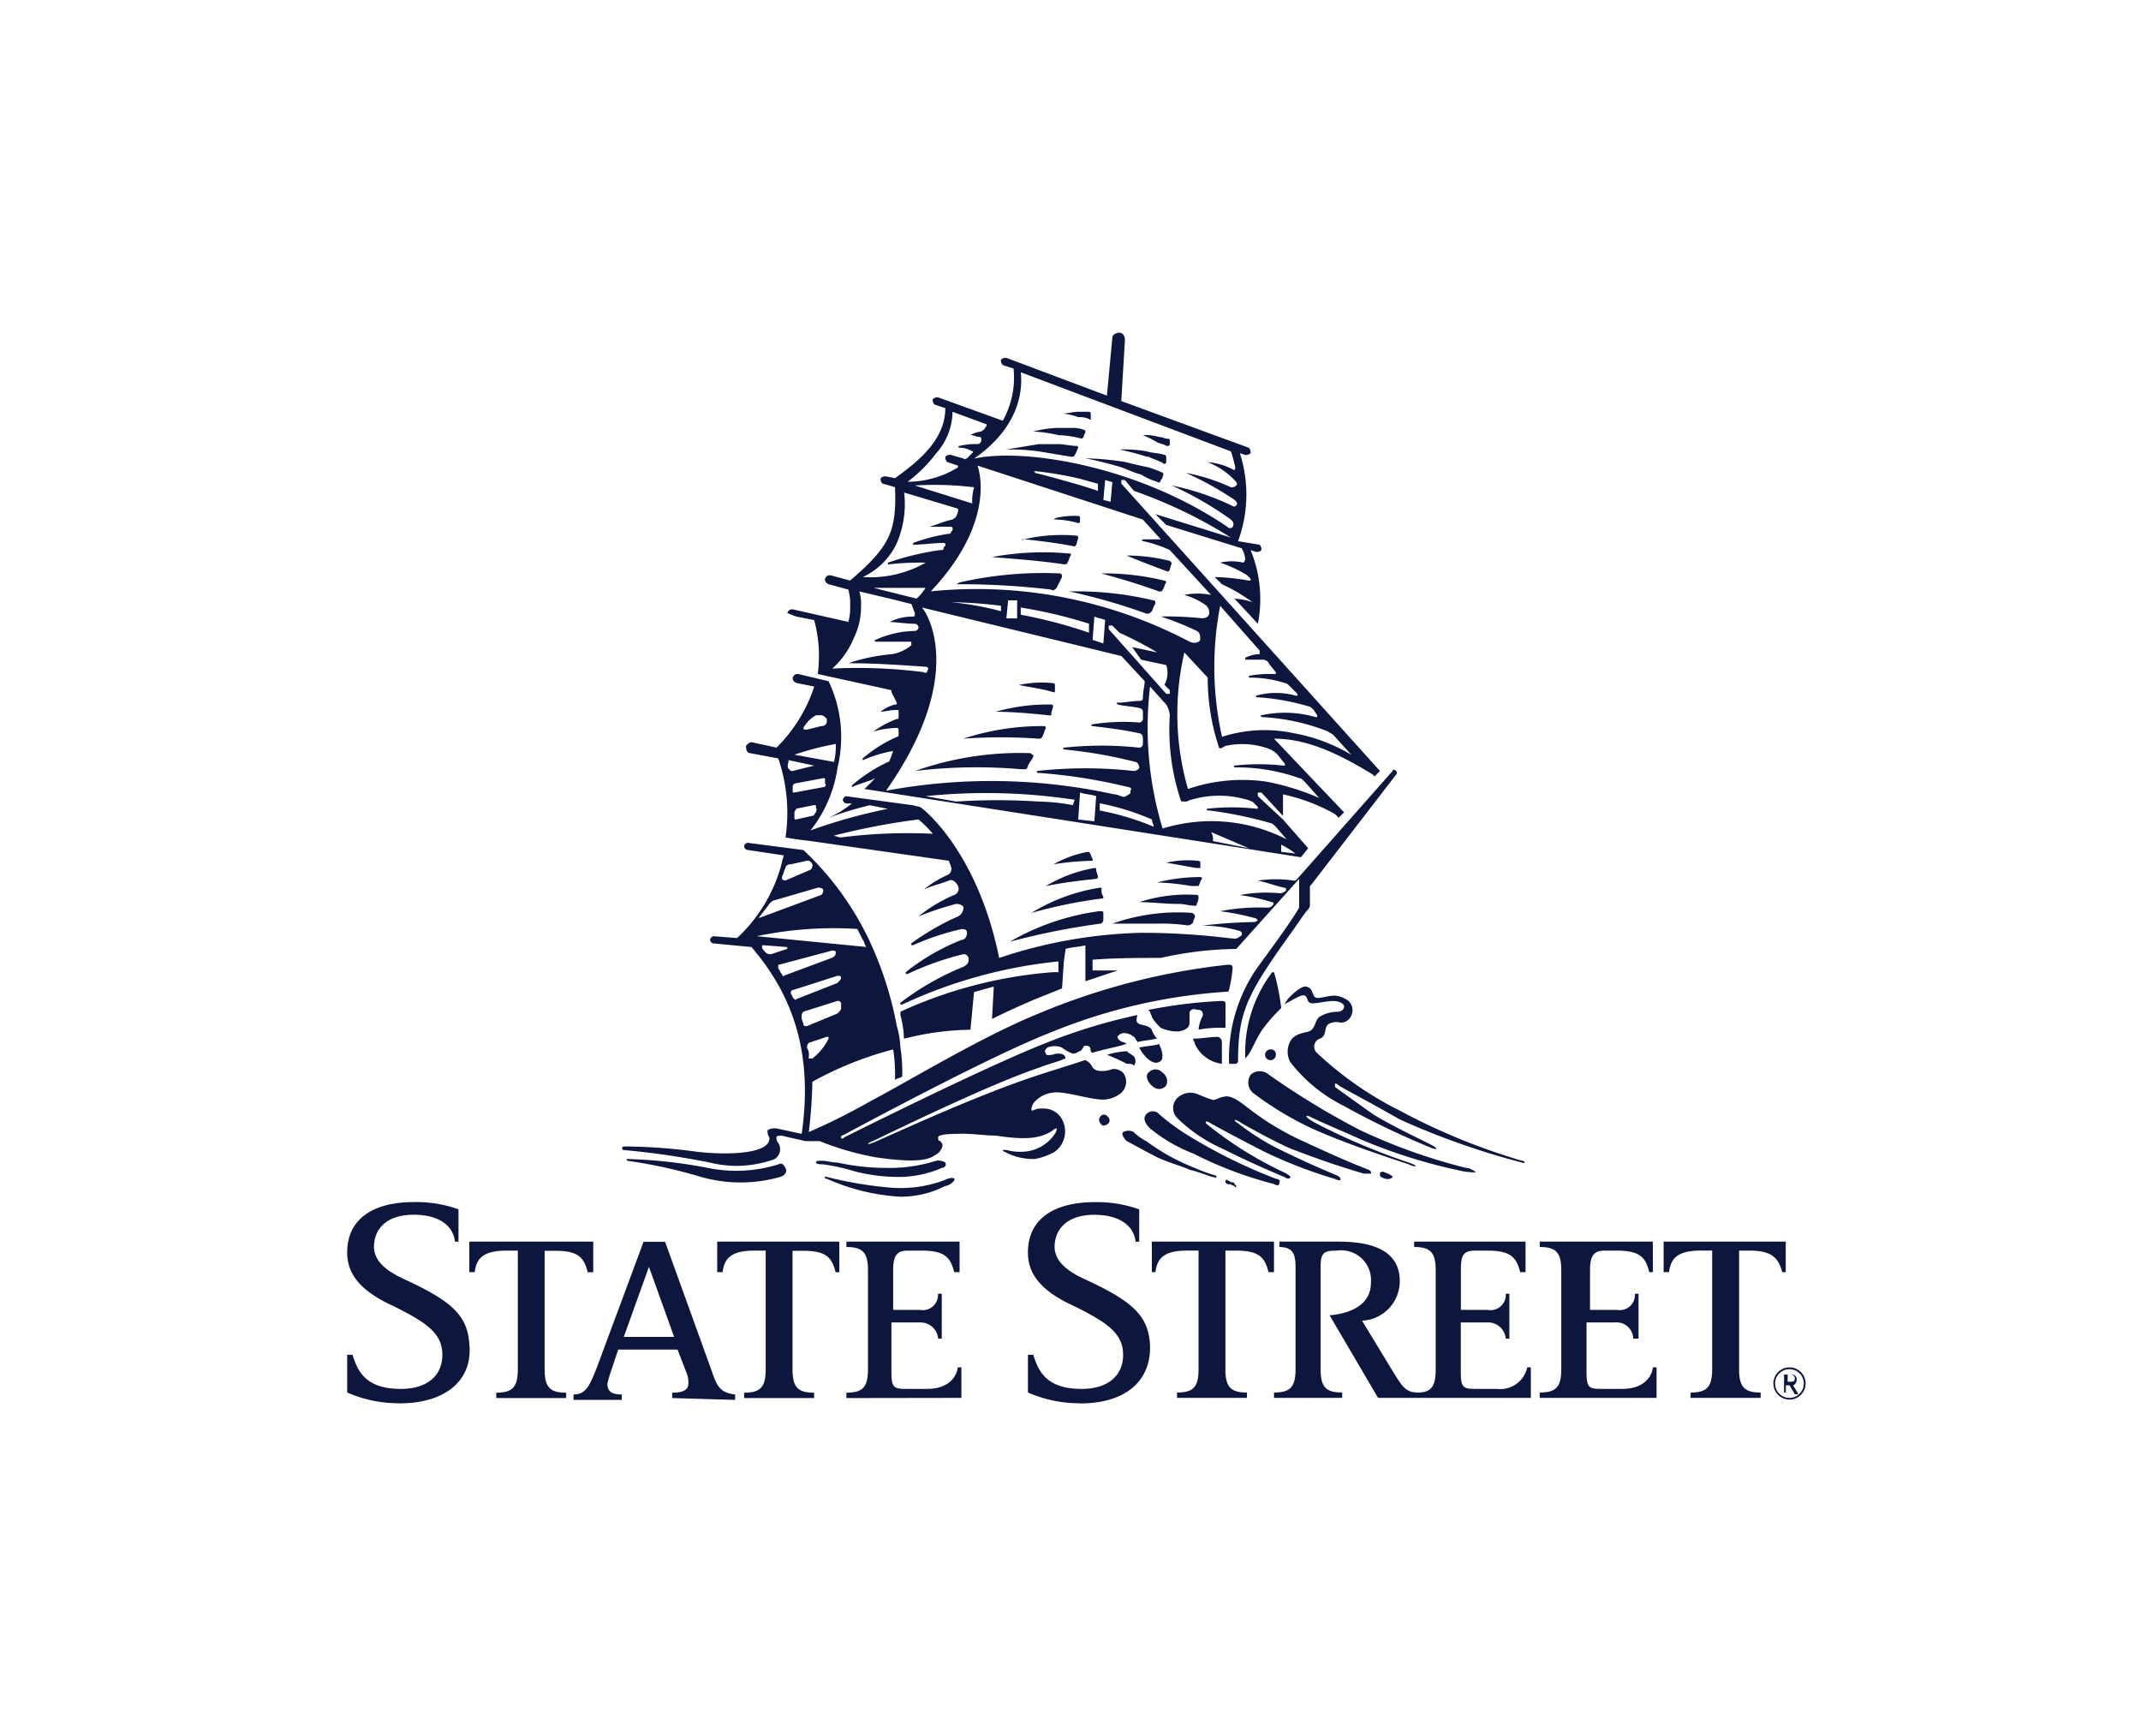 <svg xmlns="http://www.w3.org/2000/svg" width="148" height="120" viewBox="0 0 148 120">
  <g id="Group_48487" data-name="Group 48487" transform="translate(6693 -1636)">
    <rect id="Rectangle_547943" data-name="Rectangle 547943" width="148" height="120" transform="translate(-6693 1636)" fill="none"/>
    <path id="path928" d="M61.212,36.254l1.987.372a11.6,11.6,0,0,1,.5,5.463l.745.124.993.124L75,43.7c0,.124.124.248.124.372a.454.454,0,0,1-.248.621,7.04,7.04,0,0,0-1.614.993h0c.5-.248,1.117-.372,1.738-.621.248-.124.5.124.621.372h0a.454.454,0,0,1-.248.621,10.15,10.15,0,0,0-2.483,1.49h0a21.4,21.4,0,0,1,2.607-.869c.248,0,.5.124.5.248h0a.683.683,0,0,1-.372.621,16.757,16.757,0,0,0-3.228,1.862v.124h.124A17.708,17.708,0,0,1,75.87,48.42c.124,0,.372,0,.372.248h0c0,.248-.124.5-.372.5A14.862,14.862,0,0,0,72.014,51.4v.124h.124a20.229,20.229,0,0,1,3.849-1.366c.124,0,.248,0,.372.248v.124c0,.248-.124.372-.372.5a18.78,18.78,0,0,0-4.346,2.483v.124h.124a33.376,33.376,0,0,1,10.8-2.98V51.4H82.2a30.824,30.824,0,0,0-10.554,2.732v.248A7.267,7.267,0,0,1,71.89,56a19.474,19.474,0,0,1,4.594-.621h0l.248-2.607c.5-.124.869-.248,1.366-.372l-.124,2.235c.993-.5,2.111-.993,2.98-1.366l1.862-.745.124-1.862.124-.869h0c.372-.124.869-.124,1.366-.248v2.483l2.235-.745H84.927v-.745c1.614-.124,3.228-.124,4.718-.124a24.924,24.924,0,0,1,5.215-.621l4.346-4.842h0v1.987c-.5.869-1.49,2.235-2.856,4.1a10.91,10.91,0,0,0-1.987,6.7h.372c.124,0,.124,0,.248-.124,0-3.228.5-4.47,3.228-8.319.993-1.366,1.366-1.987,1.614-2.235a.456.456,0,0,0,.124-.372V45.566c0-.124,0-.124.124-.248l5.836-7.574a.172.172,0,0,0,0-.248h0c-.124-.124-.248-.124-.248,0h0l-6.581,7.45h0c-.124.124-.124.124-.248.124a8.324,8.324,0,0,0-2.483,0h0c.621.124,1.242.372,1.862.5.124,0,.124.248,0,.248a.456.456,0,0,1-.372.124,10.093,10.093,0,0,0-2.732.124h0a14.436,14.436,0,0,1,2.235.5c.124,0,.124.124,0,.248a.456.456,0,0,1-.372.124,14.159,14.159,0,0,0-3.228.248h0a17.578,17.578,0,0,1,2.483.5l.124.124h0a.433.433,0,0,1-.248.124,35.078,35.078,0,0,0-3.6.248h0a9.452,9.452,0,0,1,2.607.372c.248.124.124.372,0,.372-.248.248-.5.124-.745.124a50.011,50.011,0,0,0-6.084-.372,33.274,33.274,0,0,0-9.809,1.738c-1.49-7.326-5.215-10.305-5.463-10.43h0l-.5-.124-4.594-.621a.267.267,0,0,0-.248.248h0a.267.267,0,0,0,.248.248h.372a7.04,7.04,0,0,1-1.614.993h0a25.025,25.025,0,0,1,2.856-.869l1.242.248A37.626,37.626,0,0,0,65.43,41.6a9.117,9.117,0,0,0,1.87-4.352,8.985,8.985,0,0,0-.621-5.96l-2.111-.5c-.124,0-.248,0-.372.248h0c0,.124,0,.248.248.372h0l1.242.248a10.545,10.545,0,0,1-2.607,4.221L61.341,35.5c-.124,0-.248.124-.372.248h0c0,.372.124.5.248.5m5.836,5.711a48.291,48.291,0,0,1,5.836-1.117,7.492,7.492,0,0,1,.993.993,36.036,36.036,0,0,0-6.332.248h-.13l-.372-.124h0m-1.242-1.614h0c-.124.124-.124.248-.248.248l-1.117.248c-.124,0-.124,0-.124-.124h0v-.372c0-.124.124-.124.124-.248l1.242-.248c.124,0,.124,0,.124.124h0V40.1c.124,0,0,.124,0,.248m.5-1.738-1.987.372c-.124,0-.124,0-.124-.124h0V38.61c0-.124,0-.124.124-.248l1.987-.372c.124,0,.124,0,.124.124h0v.248c.124.124,0,.248-.124.248m-1.366-4.1a2.2,2.2,0,0,1,.869-.869h.372c.124,0,.248.124.372.248h0v.124a.329.329,0,0,1-.372.372l-.993.248c-.248,0-.248,0-.248-.124h0m2.235,1.117a4.658,4.658,0,0,1-.124,1.242l-2.732-.5a19.184,19.184,0,0,1,2.856-.745M63.944,36.75l1.738.372h0l-1.49.372c-.124,0-.124,0-.248-.124s-.124-.248,0-.621c-.124.124-.124,0,0,0h0M52.769,64.438h0c-.124-.124,0-.124,0-.124a33.969,33.969,0,0,1,5.587.621,9.75,9.75,0,0,0,4.842-.248c.248-.124.372,0,.5.248s0,.5-.372.621a10.022,10.022,0,0,1-5.463,0,33.687,33.687,0,0,0-5.091-1.117M79.215,49.291a16.7,16.7,0,0,1,6.208-2.111c.124,0,.248,0,.248.124h0v.5a.267.267,0,0,1-.248.248,49.927,49.927,0,0,0-6.208,1.242h0m13.037-3.849h-.5a16.966,16.966,0,0,0-2.359-.248h0a12.245,12.245,0,0,1,2.98-.372.122.122,0,0,1,.124.124h0c-.124.124-.124.248-.248.5h0M80.705,47.3a12.734,12.734,0,0,1,4.718-1.738c.124,0,.124,0,.124.124a.747.747,0,0,0,.124.5c0,.124,0,.124-.124.124h0a33.525,33.525,0,0,0-4.842.993h0m11.671-3.1h-.248c-.745-.124-1.366-.248-2.111-.372h0a6.782,6.782,0,0,1,2.235-.124.122.122,0,0,1,.124.124q0,.186,0,.372M92,46.807c-.372,0-.745-.124-1.117-.124-.993,0-1.862-.124-2.732-.124h0a10.61,10.61,0,0,1,3.973-.5.122.122,0,0,1,.124.124h0a.939.939,0,0,1-.124.5c0,.124,0,.124-.124.124M81.7,45.442A9.858,9.858,0,0,1,85.051,44.2c.124,0,.124,0,.124.124s.124.372.124.5a.122.122,0,0,1-.124.124h0c-1.117.124-2.235.248-3.477.5h0m.5-1.49h0a7.686,7.686,0,0,1,2.359-.869h.124c.124.124.124.248.248.5V43.7h0a18.6,18.6,0,0,0-2.732.248m9.56,3.352a.267.267,0,0,1,.248.248h0c0,.124-.124.248-.124.372s-.248.248-.372.248a12.769,12.769,0,0,0-2.111-.124H86.3a13.565,13.565,0,0,1,5.463-.745m5.711,18.748a27.338,27.338,0,0,1-5.587-2.111A10.752,10.752,0,0,1,88.9,62.2c-.124-.124-.621-.621-.248-.993a.584.584,0,0,1,.869,0,14.645,14.645,0,0,0,2.235,1.614,36.225,36.225,0,0,0,5.836,2.856c.124,0,.372.124.248.248,0,.248-.124.248-.372.124M78.967,15.27,81.2,14.9h1.366c.372,0,.869.124,1.242.124a.122.122,0,0,1,.124.124h0c-.124.248-.124.372-.248.5,0,.124-.124.124-.248.124L81.2,15.4a13.5,13.5,0,0,0-2.235-.124h0M74.746,64.562c.124.248-.124.372-.248.372a7.5,7.5,0,0,1-2.98.621,12.245,12.245,0,0,1-2.98-.372,14.438,14.438,0,0,0-2.235-.5c-.124,0-.5,0-.5-.124s.248-.124.372-.124c.372,0,.745.124,1.117.124a15.707,15.707,0,0,0,3.477.372,10.458,10.458,0,0,0,3.352-.5.93.93,0,0,1,.621.124m7.574-.745a1.741,1.741,0,0,0,.5-2.235,1.426,1.426,0,0,0-1.366-.745,1.119,1.119,0,0,0-.621.124H80.7V60.83a.941.941,0,0,1,.248-.5,2.056,2.056,0,0,1,1.49-.621c.869,0,2.359.5,3.228.5a2,2,0,0,0,1.117-.372,1.031,1.031,0,0,0,.248-1.49h0a.912.912,0,0,0-.745-.248,1.841,1.841,0,0,1-.869.124.645.645,0,0,1-.5-.248.969.969,0,0,0-.5-.5c-1.117.372-2.359.745-3.477,1.117-4.1,1.366-9.188,3.725-11.174,4.594l-.372.124s0-.124.372-.248c3.352-1.614,8.567-4.1,11.547-5.091.621-.248,1.242-.372,1.738-.621,0-.372-.621-.372-.869-.248-.124,0-.5.124-.5-.124-.124-.124,0-.248.124-.372a1.371,1.371,0,0,1,.993,0,2.715,2.715,0,0,0,.621.372c.248.124.372,0,.621-.124.124,0,.124-.124.248-.248,0-.124.124-.124.248-.124a.267.267,0,0,1,.248.248c0,.124,0,.124.124.248.745-.248,1.614-.372,2.359-.621a.433.433,0,0,0-.248-.124c-.372-.124-.372-.372-.372-.372a.538.538,0,0,1,.5-.248,1.073,1.073,0,0,1,.745.372c0,.124.124.124.124.248h0c.5-.124.869-.124,1.366-.248a1.654,1.654,0,0,1-.372-.621c-.248-.372-.869-.248-.993-.5-.124-.124,0-.372,0-.5a38.824,38.824,0,0,0-6.456,1.987c-4.1,1.614-13.534,6.332-13.782,6.456-.124.124-.248.124-.248,0a.122.122,0,0,1,.124-.124c1.862-.993,10.181-5.463,14.279-7.077A38.543,38.543,0,0,1,94.232,52.75a.122.122,0,0,0,.124-.124h0a9.167,9.167,0,0,0,.248-1.49c0-.124,0-.248-.248-.248h-.124A46.874,46.874,0,0,0,81.2,54.257c-3.973,1.614-9.064,4.718-11.671,6.084a43.355,43.355,0,0,1-4.221,2.111,32.719,32.719,0,0,0,.248-3.477,23.891,23.891,0,0,1,5.587-2.235,11.361,11.361,0,0,1,.124,2.111c.124-.124.372-.124.5-.248a10.681,10.681,0,0,0-.124-1.987h0a6.232,6.232,0,0,0-.248-1.49h0a24.577,24.577,0,0,0-1.862-5.836,20.685,20.685,0,0,0-4.594-6.332l-3.849-.5a.267.267,0,0,0-.248.248h0a.267.267,0,0,0,.248.248l2.483.372c0,.124-.124.372-.124.5a10.7,10.7,0,0,1-3.1,5.215l-1.614-.124a.267.267,0,0,0-.248.248h0a.267.267,0,0,0,.248.248h0l2.607.248c3.1,3.6,4.221,7.7,3.477,12.913-.621-.124-1.117-.248-1.738-.372a.93.93,0,0,0-.621.124.747.747,0,0,0,.124.5c.124,1.117-2.732,1.242-4.966.993a38.283,38.283,0,0,0-5.091-.372.124.124,0,0,0,0,.248,55.29,55.29,0,0,1,5.96.869,7.64,7.64,0,0,0,4.47-.248A.809.809,0,0,0,63.2,63.2a.456.456,0,0,1-.124-.372c0-.124.124-.124.372-.124.5.124,1.117.248,1.614.372h.993A19.657,19.657,0,0,0,69.9,64.19c2.483.372,3.6.248,4.1-.124a.969.969,0,0,0,.5-.5c.124-.248,0-.372-.124-.5-.124,0-.124-.124-.124-.248,0-.248,1.117-.248,1.738-.248.745,0,1.49.124,2.235.124,2.359.372,3.228.124,3.973-.372a.385.385,0,0,1,.248-.124.613.613,0,0,1-.124.372,2.774,2.774,0,0,1-2.235,1.242,3.437,3.437,0,0,1-1.117-.124h-.248a.122.122,0,0,0,.124.124,4.081,4.081,0,0,0,2.111.5,4.642,4.642,0,0,0,1.366-.5m-18.872-19c.124-.248.124-.372.248-.621,0-.124.124-.248.372-.248l1.117-.248c.124,0,.248,0,.372.248h0a.456.456,0,0,1-.124.372L63.7,45.06c-.248,0-.248-.124-.248-.248h0m-1.614,2.856c.248-.372.5-.621.745-.993.124-.124.248-.248.372-.248l2.98-.869a.456.456,0,0,1,.372.124h0a.456.456,0,0,1-.124.372l-4.346,1.614h0m6.829.745.372.745c.124.124.124.372.248.5l-7.574-.745a25.9,25.9,0,0,1,6.953-.5M62.33,50.036c-.124-.124-.248-.248-.248-.372V49.54h.124l1.614.124v.124h0l-1.12.372a.456.456,0,0,1-.372-.124m1.117,1.49c-.124-.124-.124-.248-.248-.372V50.9h0l3.725-.993c.124,0,.248,0,.248.124h0c0,.124,0,.248-.248.372L63.571,51.65c.124.124-.124,0-.124-.124m.745,1.614a.434.434,0,0,0-.124-.248c0-.124,0-.248.124-.248h0l3.1-.993c.124,0,.248,0,.248.124h0c0,.124-.124.248-.248.372L64.44,53.264c0,.124-.124,0-.248-.124m.993,1.987c-.124,0-.248,0-.248-.124h0c0-.124-.124-.248-.124-.5a.456.456,0,0,1,.124-.372l2.359-.745c.124,0,.124,0,.248.124v.372c0,.124-.124.248-.248.372Zm.248,1.117,1.117-.372h.124V56a3.881,3.881,0,0,1-1.117,1.366h-.248v-.124a.93.93,0,0,0-.124-.621c0-.248.124-.372.248-.372m28.93,9.809c-.124,0-.124,0-.248-.124V65.8s.124-.124.124,0a.385.385,0,0,1,.248.124c.124,0,.248,0,.248.124l.124.124c0,.124-.124.124-.124,0-.124,0-.248-.124-.372-.124M74.621,65.8c.248-.124.621-.248.745-.124s-.372.5-.621.5a6.731,6.731,0,0,1-3.1.745,14.429,14.429,0,0,1-5.091-1.242c-.124,0-.124,0-.124-.124s0,0,.124,0a27.987,27.987,0,0,0,4.47.745,8.747,8.747,0,0,0,3.6-.5m11.3-4.47c.124.124.248.248.124.5h0c-.124.124-.372.248-.5.124h0c-.124-.124-.248-.372-.124-.5a.307.307,0,0,1,.5-.124M64.44,26.817l1.242.248a9.467,9.467,0,0,1,.248,3.725l5.091,1.117v.124l.372.745c0,.124,0,.124-.124.124a2.5,2.5,0,0,0-.993.5h0c.248,0,.621-.124,1.117-.124.124,0,.124,0,.124.124v.372c0,.124,0,.124-.124.124a6.689,6.689,0,0,0-1.614.869h0a6.29,6.29,0,0,1,1.614-.248.122.122,0,0,1,.124.124h0v.372a.122.122,0,0,1-.124.124,9.445,9.445,0,0,0-2.359,1.49v.124a9.3,9.3,0,0,1,1.987-.621h.124c-.124.248-.124.372-.248.621a.122.122,0,0,1-.124.124,10.65,10.65,0,0,0-2.483,1.614v.124c.5-.248,1.117-.372,1.614-.621h0l-.745.745L99.33,43.455l.5-.621-1.738-1.987h0L96.35,39.234v-.248h.25L98.09,40.6V39.11a12.674,12.674,0,0,1,3.6,1.366l.248.248.372-.372L97.467,35.26c2.111,0,4.221.869,6.829,2.483l.124.124.372-.372L86.913,17.63v-.248h.248l.621.745a33.35,33.35,0,0,1,6.7,3.228l-5.21-1.615.745.745L95.232,22.1a1.765,1.765,0,0,1,.248.745.433.433,0,0,1-.124.248,3.544,3.544,0,0,0-1.614,0h0a8.559,8.559,0,0,1,1.862.869l.248.248h0c0,.124,0,.124-.124.124h0a15.211,15.211,0,0,0-2.359-.248l.5.5a11.789,11.789,0,0,1,2.111,1.242h0a4.411,4.411,0,0,0-1.242-.248l1.614,1.738a8.9,8.9,0,0,0-.5-5.091l.372.124a.456.456,0,0,0,.372-.124h0a.456.456,0,0,0-.124-.372l-1.49-.248a9.3,9.3,0,0,0,.124-6.084l.372.124a.456.456,0,0,0,.372-.124h0a.456.456,0,0,0-.124-.372h0l-8.815-3.228L87.162,7.7c0-.248-.124-.5-.372-.5h0c-.248,0-.5.124-.5.372l-.372,3.973L78.967,8.938a.456.456,0,0,0-.372.124h0a.456.456,0,0,0,.124.372l.745.248a6.113,6.113,0,0,1-.745,3.6l-4.47-1.614a.456.456,0,0,0-.372.124h0a.456.456,0,0,0,.124.372h0l.745.248c0,2.111-1.738,3.6-3.477,4.842l-.621-.124a.456.456,0,0,0-.372.124h0a.456.456,0,0,0,.124.372h0l.869.248c.124,3.1-.372,4.1-3.1,6.456L66.8,23.962c-.124,0-.248,0-.372.248,0,.124,0,.248.248.372l1.366.372a3.437,3.437,0,0,1,.124,1.117,3.437,3.437,0,0,1-.124,1.117l-3.849-.869c-.124,0-.248,0-.372.248a6.1,6.1,0,0,0,.621.248m8.691-.621h0l13.782,3.352,1.614,1.738c0,.248-.124.745-.124,1.117,0,.124,0,.248-.248.248-.5,0-.993.124-1.49.124-.124,0-.124,0,0,.124.5.124.993.124,1.49.248a.267.267,0,0,1,.248.248v.5a.267.267,0,0,1-.248.248h0a13.793,13.793,0,0,0-3.228.124c-.124,0-.124.124,0,.124.993.124,2.111.248,3.228.5.124,0,.248.124.248.372v.372a.267.267,0,0,1-.248.248h0a24.4,24.4,0,0,0-5.215,0c-.124,0,0,.124,0,.124a31.9,31.9,0,0,1,4.966.869c.124,0,.248.248.248.372s-.248.248-.372.248a30.264,30.264,0,0,0-6.7,0v.124a37.283,37.283,0,0,1,6.332.993c.124,0,.248.124.124.248v.124a.122.122,0,0,1-.124.124c-.124.124-.372.248-.5.124-.124,0-.248-.124-.5-.124a39.677,39.677,0,0,0-15.768-.248c5.588-7.944,2.852-12.29,2.484-12.659m-.372-.621-2.98-.745h3.6a3.292,3.292,0,0,1-.621.745m2.359.248a30.522,30.522,0,0,1,3.477.248v.372a20.663,20.663,0,0,0-3.477-.621m3.849,1.117.124-1.242h.621v.745h0v.5Zm.993-.248v-.5a32.475,32.475,0,0,1,4.718,1.117v.621a33.081,33.081,0,0,0-4.718-1.242m4.966,1.738.124-1.614c.248.124.5.124.745.248l-.124,1.614ZM88.279,29.8l1.738.372h0a1.708,1.708,0,0,1-.124,1.366l.372.372v.248h-.248l-3.973-4.47V27.44h.248l.5.5A26.272,26.272,0,0,1,89.4,29.3l-1.738-.372ZM83.561,39.854a13.752,13.752,0,0,0-2.359-.248,43.834,43.834,0,0,0-5.711,0l-2.111-.372a40.787,40.787,0,0,1,10.305.248Zm1.49,1.117-1.117-.124.124-1.862c.372.124.745.124,1.117.248Zm.372-.745v-.5a17.344,17.344,0,0,1,3.6,1.117c0,.124.124.372.124.5a18.48,18.48,0,0,0-3.725-1.117m7.822,2.111a.93.93,0,0,0-.124-.621l2.607,1.117Zm4.718.745v-.5a6.932,6.932,0,0,1,.993.621ZM97.219,41.1c.124,0,.248.124.372.248l.745.869a11.387,11.387,0,0,0-8.567-.745A24.012,24.012,0,0,1,88.9,31.66l1.117,1.24a1.765,1.765,0,0,1,.248.745,15.427,15.427,0,0,0,.745,5.836.122.122,0,0,0,.124.124h.248c.124,0,.248-.124.372-.124a6.768,6.768,0,0,1,3.849,0c.124,0,.248.124.372.124l.372.372V40.1h-.124a15.133,15.133,0,0,0-3.352,0s-.124,0,0,.124H93a28.4,28.4,0,0,1,4.221.869m.5-4.718.5.621v.124H98.1a15.132,15.132,0,0,0-3.352,0s-.124,0,0,.124h.124a12.789,12.789,0,0,1,4.346.745c.124,0,.248.124.372.248l.993,1.117a17.342,17.342,0,0,0-3.6-1.117,11.6,11.6,0,0,0-5.463.5,18.71,18.71,0,0,1-.248-9.436l1.614,1.738a15.009,15.009,0,0,0,.745,4.718c0,.124.124.248.248.124h0l.248-.124a5.338,5.338,0,0,1,3.1.248,1.714,1.714,0,0,1,.5.372M93.742,26.072l2.732,3.1v.248H96.35a2.3,2.3,0,0,0-.869.248V29.8h1.242c.124,0,.372.124.372.248l.5.621v.124h-.124a7.635,7.635,0,0,0-1.738.124v.124h.124a7.8,7.8,0,0,1,2.359.372c.124,0,.248.124.372.248l.5.5v.124h-.124a5.1,5.1,0,0,0-2.732,0V32.4h.124a15.658,15.658,0,0,1,3.477.621c.124,0,.248.124.372.248l.248.372v.124h-.124a7.578,7.578,0,0,0-3.725-.124c-.124,0,0,.124,0,.124a14.487,14.487,0,0,1,4.594.993c.124.124.248.124.372.248l1.242,1.366h0a11.9,11.9,0,0,0-3.973-1.49,9.658,9.658,0,0,0-4.966.248,22.226,22.226,0,0,1-.124-9.064M88.4,20.113l1.242,1.366H88.4s-.124.124,0,.124a8.2,8.2,0,0,1,1.862.621l2.856,3.1h0a4.7,4.7,0,0,0-1.862,0h0a4.59,4.59,0,0,1,1.366.621.683.683,0,0,1,.372.621c0,.248-.248.372-.5.372a22.95,22.95,0,0,0-2.856-.124h0a20.7,20.7,0,0,1,2.483.993c.248.124.248.372.248.621h0c-.124.248-.5.248-.745.124a31.61,31.61,0,0,0-17.879-3.477c3.973-4.221,3.6-7.574,3.228-8.691ZM76.608,19l-3.973-1.242a22.613,22.613,0,0,1,4.1.124A3.437,3.437,0,0,0,76.608,19m4.221-2.235h.124a24.862,24.862,0,0,1,2.98.5c.5.124.869.248,1.366.372h0v.5c-.993-.372-4.221-1.242-4.346-1.242a.122.122,0,0,0-.124-.124m4.842,1.987.124-1.366c.124,0,.372.124.5.124l-.124,1.366ZM79.96,9.932,94.487,15.4a7.912,7.912,0,0,1,.248.869c.124.372,0,.5-.124.372a4.6,4.6,0,0,0-1.738-.5h0a5.208,5.208,0,0,1,1.738,1.117c.248.248.372.372.248.5a.456.456,0,0,1-.372.124,12.955,12.955,0,0,0-3.1-.993h0a22.611,22.611,0,0,1,3.352,1.862c.124.124.248.248.124.372s-.124.124-.372,0a17.655,17.655,0,0,0-4.1-1.366h0a23.123,23.123,0,0,1,4.1,2.359c.124.124.248.248.124.5a.233.233,0,0,1-.372,0h0c-6.208-4.221-14.03-5.463-17.507-4.718,3.228-2.235,3.352-4.842,3.228-5.96M74.128,15.52a4.375,4.375,0,0,0,1.117-2.856l2.359.869h0c0,.124,0,.124-.124.248,0,.124-.124.124-.248.248a1.765,1.765,0,0,0-.745.248h0c.248,0,.372.124.621.124a.122.122,0,0,1,.124.124h0v.124a.267.267,0,0,1-.248.248,4.658,4.658,0,0,0-1.242.124c-.124,0-.124.124,0,.124a1.794,1.794,0,0,1,.869.248c.124,0,0,.124,0,.124l-.372.372c-.124,0-.124.124-.248,0l-.869-.248a.456.456,0,0,0-.372.124h0a.456.456,0,0,0,.124.372l.745.248v.124a6.675,6.675,0,0,1-3.477.993h0a9.99,9.99,0,0,0,1.987-1.987M71.4,21.723a6.8,6.8,0,0,0,.5-3.477l3.725,1.117a.747.747,0,0,1-.124.5c0,.124-.124.124-.248.248-.621.124-1.117.372-1.614.5h1.49a.122.122,0,0,1,.124.124h0c0,.124,0,.124-.124.248,0,.124-.124.124-.248.124a13.1,13.1,0,0,0-2.359.621v.124c.621,0,1.49-.124,2.111-.124a.122.122,0,0,1,.124.124h0c0,.124-.124.124-.124.248s-.124.124-.248.124a18.988,18.988,0,0,0-3.6.869v.124h0a18.336,18.336,0,0,1,2.607-.124h0a7.733,7.733,0,0,1-4.346.993A4.842,4.842,0,0,0,71.4,21.727m-2.98,6.581a4.87,4.87,0,0,0,.5-2.235,2.734,2.734,0,0,0-.124-.993l2.111.5h0l1.49.372c.124.248.124.372.248.621,0,.124,0,.248-.124.248h0a3.437,3.437,0,0,0-1.614.372h0c.372,0,1.117.124,1.738.124a.267.267,0,0,1,.248.248h0a.267.267,0,0,1-.248.248,6.766,6.766,0,0,0-2.732.621c-.124,0,0,.124,0,.124h2.359c.124,0,.124,0,.124.124V28.8a2.756,2.756,0,0,1-1.366.621,12.748,12.748,0,0,0-2.98.621h0c1.738,0,3.6.124,5.339.248.124,0,.248.124.124.248,0,.124-.124.248-.248.124h0a36.035,36.035,0,0,0-6.332-.248,5.757,5.757,0,0,0,1.49-2.111M93.866,56.244v1.49A2.387,2.387,0,0,1,92,56.368h0c0-.124-.124-.248-.124-.372.621,0,1.117-.124,1.738-.124.248.124.248.248.248.372M80.829,14.029a7.267,7.267,0,0,1,1.614-.248h.993a2.113,2.113,0,0,1,.869.124.122.122,0,0,1,.124.124h0c0,.124-.124.248-.124.372l-.124.124a7.267,7.267,0,0,0-1.614-.248h0a9.74,9.74,0,0,0-1.738-.248h0m7.326,42.587c.5-.124.993-.124,1.366-.248.248.5.372,1.117,0,1.242-.5.248-1.117-.5-1.366-.993m9.809-2.732a11.193,11.193,0,0,0-1.117,1.242c-.621.745-.869,1.738-1.366,2.235a9.223,9.223,0,0,1,1.862-5.96h.124a14.648,14.648,0,0,1,.5,2.483m-9.188,4.47a.646.646,0,0,1,.993,0,.712.712,0,0,1,.248.869h0a.613.613,0,0,1-.869.124h0c-.372-.248-.621-.745-.372-.993m8.815-1.242a.372.372,0,1,1-.372-.372.329.329,0,0,1,.372.372m-10.3.621a14.567,14.567,0,0,0-1.366-.621,5.28,5.28,0,0,1,1.366-.248c.124.124.372.248.5.372a.554.554,0,0,1,0,.621c-.124-.124-.248-.124-.5-.124m12.416,3.6c0,.124.124.248,1.366.869a46.017,46.017,0,0,0,5.711,2.359c.745.248.5.372,0,.124-2.235-.745-4.47-1.49-6.7-2.483a22.494,22.494,0,0,1-4.1-2.483.955.955,0,0,1-.124-1.242.944.944,0,0,1,1.242,0,53.709,53.709,0,0,0,6.332,3.849,39.649,39.649,0,0,0,7.326,2.607c.248,0,.372.124.621.248,0,0,.248.124-.745,0a37.174,37.174,0,0,1-7.2-2.235c-1.366-.621-2.607-1.117-3.6-1.614H99.7m6.208-.5a44.25,44.25,0,0,0,8.691,3.6c.248,0,.248.248,0,.124a52.525,52.525,0,0,1-8.443-2.98c-2.607-1.49-4.1-2.235-4.221-2.359a.385.385,0,0,0-.248-.124v.248L104.3,61.21c1.366.869,4.1,2.111,4.221,2.235.248.124.248.248-.124.124a56.991,56.991,0,0,1-6.208-2.98,10.577,10.577,0,0,1-3.6-2.98A1.506,1.506,0,0,1,98.709,56c.5-.5,1.117-.372,1.366-.621s.248-.621.5-.869a2.4,2.4,0,0,1,1.242-.372c.248,0,.5-.124.5-.372,0-.124-.248-.372-.745-.372-.621,0-1.366.248-1.614.124s-.124-.372-.372-.5-1.117.5-1.242.5l-.124.124a.385.385,0,0,1,.124-.248c0-.124.993-1.117,1.366-.993.5.124.372.621.621.745s.745-.124,1.366-.124a1.765,1.765,0,0,1,.745.248.853.853,0,0,1,.372,1.117.772.772,0,0,1-.745.5,1.09,1.09,0,0,0-.869.124c-.248.248-.124.621-.372.869-.124.124-.372.124-.5.372a.585.585,0,0,0,.124.745,24.055,24.055,0,0,0,5.463,3.849m-26.074-29.3a7.548,7.548,0,0,1,2.359-.124.122.122,0,0,1,.124.124v.5H82.2c-.745-.248-1.862-.372-2.359-.5h0m25.7,33.9a.122.122,0,0,1,.124.124.433.433,0,0,1-.248.124.746.746,0,0,1-.5-.124c-.124,0-.124-.124-.124-.248h0c0-.124.124-.124.248-.124.248.124.372.124.5.248M94.741,61.6s0,.124.248.248a17.053,17.053,0,0,0,2.483,1.614c1.49.745,2.856,1.366,4.346,1.987.248.124.248.248.248.248q0,.186-.372,0a32.52,32.52,0,0,1-4.842-1.862c-.993-.5-3.352-1.738-3.973-2.111h-.124v.124a26.212,26.212,0,0,0,5.587,3.477c.124.124.248.124.248.248s-.248.124-.372,0c-1.49-.621-2.856-1.242-4.346-1.987a10.576,10.576,0,0,1-3.1-2.111.974.974,0,0,1,0-1.366,1.32,1.32,0,0,1,1.49-.248,8.555,8.555,0,0,0,.993.372c.248,0,.5-.248.993-.248.993.124,1.614,1.366,4.966,2.98,1.614.745,3.228,1.49,4.842,2.111.124.124.124.124.124.248h-.5c-1.738-.5-3.477-1.117-5.091-1.738-1.117-.5-2.235-1.117-3.352-1.738a1.2,1.2,0,0,0-.5-.248m-6.953.869a3.773,3.773,0,0,0,.869.621A14.576,14.576,0,0,0,92,64.935a10.139,10.139,0,0,0,1.366.5.122.122,0,0,1,.124.124c0,.124-.124,0-.248,0s-.993-.372-1.614-.5c-.5-.248-1.862-.621-2.483-.993-.5-.248-1.614-.869-1.862-.993-.248-.248-.372-.5-.248-.621a.792.792,0,0,1,.745,0h0m46.436,17.383a1.113,1.113,0,1,1-.326-.791,1.117,1.117,0,0,1,.326.791h0m-2.111,0a.993.993,0,1,0,.993-.993.994.994,0,0,0-.993.993h0m.745.621h-.124V79.213h.5a.329.329,0,0,1,.372.372c0,.124-.124.372-.248.372h0l.372.621h-.248l-.372-.621h-.248Zm.248-.745c.248,0,.372,0,.372-.248a.267.267,0,0,0-.248-.248h-.248v.5Zm-.5-7.574c-.248-.993-.745-1.49-2.235-1.49h-.745v8.195c0,1.242.372,1.614,1.49,1.614v.372h-4.842v-.372c1.117,0,1.49-.372,1.49-1.614v-8.2h-.745c-1.614,0-2.111.5-2.235,1.49H124.4V70.025h8.443v2.111Zm-16.762,8.691v-.372c1.117,0,1.49-.372,1.49-1.614v-6.83c0-1.242-.372-1.614-1.49-1.614v-.372h7.822v2.111h-.248c-.248-.993-.621-1.49-2.235-1.49h-.869c-.745,0-.993.372-.993,1.366v2.732h1.862a1.051,1.051,0,0,0,1.242-.993v-.124h.248v3.1H122.3a1.146,1.146,0,0,0-1.242-1.117h-1.987v3.352c0,1.117.124,1.242.993,1.242h1.49c1.242,0,1.987-.621,2.111-1.49h.248v2.111Zm-11.174,0-3.352-5.711c1.49-.124,2.856-.745,2.856-2.235a2.062,2.062,0,0,0-2.359-2.235c-.869,0-1.117.124-1.117,1.117v7.077c0,1.242.372,1.614,1.49,1.614v.372H97.467v-.372c1.117,0,1.49-.372,1.49-1.614V72.012c0-.869,0-1.614-1.117-1.614v-.372h4.1c2.111,0,4.221.5,4.221,2.732a2.731,2.731,0,0,1-2.607,2.732l2.111,3.477c.621.993.869,1.49,1.738,1.49.993,0,1.242-.5,1.242-1.614V72.012c0-1.242-.372-1.614-1.49-1.614v-.372h7.7v2.111h-.372c-.248-.993-.621-1.49-2.235-1.49h-.869c-.869,0-.993.372-.993,1.366v2.732h1.862a1.051,1.051,0,0,0,1.242-.993v-.124h.248v3.1h-.248a1.225,1.225,0,0,0-1.242-1.117H110.38v3.352c0,1.117.124,1.242.993,1.242h1.49a1.909,1.909,0,0,0,2.111-1.49h.248v2.111Zm-7.574-8.691c-.248-.993-.621-1.49-2.235-1.49h-.745v8.195c0,1.242.372,1.614,1.49,1.614v.372H90.762v-.372c1.117,0,1.49-.372,1.49-1.614v-8.2h-.745c-1.614,0-2.111.5-2.235,1.49h-.248V70.025h8.443v2.111ZM84.058,81.2a8.906,8.906,0,0,1-3.6-.745V77.848h.372c.372,1.242.993,2.359,3.352,2.359,1.738,0,2.856-.869,2.856-2.359S85.92,75.613,83.685,74.5c-2.483-1.117-3.228-2.359-3.228-3.725,0-2.359,1.862-3.477,4.594-3.477a8.573,8.573,0,0,1,3.1.5v2.235H87.9c-.124-1.117-1.117-1.862-2.856-1.862-1.614,0-2.607.745-2.732,1.987-.124,1.117.745,1.862,2.111,2.483,3.228,1.49,4.346,2.483,4.47,4.47.124,2.483-1.614,4.1-4.842,4.1m-16.141-.372v-.372c1.117,0,1.49-.372,1.49-1.614V72.012c0-1.242-.372-1.614-1.49-1.614v-.372h7.822v2.111h-.372c-.248-.993-.621-1.49-2.235-1.49h-.993c-.745,0-.993.372-.993,1.366v2.732H73a1.051,1.051,0,0,0,1.242-.993v-.124H74.5v3.1h-.248a1.225,1.225,0,0,0-1.242-1.117H71.021v3.352c0,1.117.124,1.242.993,1.242H73.5c1.242,0,1.987-.621,2.111-1.49h.248v2.111Zm-.745-8.691c-.248-.993-.621-1.49-2.235-1.49h-.745v8.195c0,1.242.372,1.614,1.49,1.614v.372H60.84v-.372c1.117,0,1.49-.372,1.49-1.614V70.646h-.745c-1.614,0-2.111.5-2.235,1.49h-.372V70.025H67.42v2.111Zm-11.3,8.691v-.372c.621,0,1.117-.124,1.117-.621a1.575,1.575,0,0,0-.124-.745l-.621-1.614h-4.1l-.5,1.49a7.913,7.913,0,0,0-.248.869c0,.5.248.745.993.745v.372H49.044v-.372c.869,0,1.117-.621,1.614-1.862l3.228-8.691h1.49l3.228,8.94c.372,1.117.621,1.49,1.614,1.614v.372Zm-5.836-8.691c-.248-.993-.621-1.49-2.235-1.49h-.745v8.195c0,1.242.372,1.614,1.49,1.614v.372H43.705v-.372c1.117,0,1.49-.372,1.49-1.614V70.646H44.45c-1.614,0-2.111.5-2.235,1.49h-.372V70.025H50.41v2.111ZM37,81.2a8.906,8.906,0,0,1-3.6-.745V77.848h.372c.372,1.242.993,2.359,3.352,2.359,1.738,0,2.856-.869,2.856-2.359s-1.117-2.235-3.352-3.352c-2.483-1.118-3.228-2.36-3.228-3.726,0-2.359,1.862-3.477,4.594-3.477a8.573,8.573,0,0,1,3.1.5v2.235H40.85c-.124-1.117-1.117-1.862-2.856-1.862-1.614,0-2.607.745-2.732,1.987-.124,1.117.745,1.862,2.111,2.483,3.228,1.49,4.346,2.483,4.47,4.47.248,2.483-1.614,4.1-4.842,4.1M54.259,71.77l-1.738,4.842H56ZM89.645,55.25a3.292,3.292,0,0,1-.621-.745c0-.124-.124-.248-.124-.372l-.124-.124a33.564,33.564,0,0,1,5.091-.621c.248,0,.248.124.248.248h0v1.49c0,.124,0,.124-.124.124a7.635,7.635,0,0,0-1.738.124,2.3,2.3,0,0,1,.248-.869c.124-.248,0-.5-.248-.5h-.124c-.248-.124-.5,0-.5.248h0v.621c0,.124,0,.5-.745.621a2.671,2.671,0,0,1-1.242-.248m.124-38.117c0,.124,0,.124-.124.248,0,.124-.124.248-.248.124h0a4.41,4.41,0,0,1-1.117-.5c-.5-.124-.993-.372-1.366-.5a24.144,24.144,0,0,0-2.483-.621h0a20.3,20.3,0,0,1,2.732.248c.5.124.993.248,1.614.372a8.556,8.556,0,0,1,.993.372.172.172,0,0,1,0,.248m-11.8,5.587a19.286,19.286,0,0,1,5.339-.248c.124,0,.124,0,.124.124h0c-.124.124-.124.372-.248.5,0,.124-.124.124-.248.124-1.614-.248-3.352-.372-4.966-.5h0M78.222,33.4a13.1,13.1,0,0,1,3.849-.5.122.122,0,0,1,.124.124h0c0,.124-.124.372-.124.5v.124h-.124c-1.242-.124-2.483-.248-3.725-.248h0m4.594-20.611c.372,0,.745-.124,1.117-.124h.745a.122.122,0,0,1,.124.124h0v.372s0,.124-.124,0h0a1.575,1.575,0,0,0-.745-.124,3.625,3.625,0,0,0-1.117-.248h0m5.587,1.49a3.437,3.437,0,0,1,1.117.124c.248,0,.372.124.621.124a.122.122,0,0,1,.124.124V14.9a.122.122,0,0,1-.124.124h-.124c-.124-.124-.372-.124-.621-.248a7.321,7.321,0,0,0-.993-.5h0m-5.96,5.711a6.045,6.045,0,0,1,1.49-.124.122.122,0,0,1,.124.124v.248a.122.122,0,0,1-.124.124h0a6.232,6.232,0,0,0-1.49-.248c-.248,0-.248,0,0-.124m4.346-4.718a9.4,9.4,0,0,1,1.862.124c.372.124.869.124,1.242.248.124,0,.124.124.124.248v.248a.122.122,0,0,1-.124.124h0c-.124,0-.124-.124-.248-.124h0c-.248-.124-.621-.248-.869-.372h-.124c-.745-.248-1.366-.372-1.862-.5h0m-6.581,6.208a11.489,11.489,0,0,1,3.6-.248.122.122,0,0,1,.124.124h0c0,.124-.124.372-.124.5l-.124.124c-1.242-.248-2.359-.372-3.477-.5-.248.124-.248,0,0,0M72.635,37.5h0a21.737,21.737,0,0,1,7.946-1.242c.124,0,.124.124.248.124V36.5c-.124.248-.248.372-.372.621a.433.433,0,0,1-.124.248H79.96a36.125,36.125,0,0,0-7.326.124M85.548,23.838a17.3,17.3,0,0,1,4.346.5.122.122,0,0,1,.124.124h0c-.124.124-.124.372-.248.5,0,.124-.124.124-.248.124-1.366-.5-2.607-.869-3.973-1.242h0M75.987,35.26a17.486,17.486,0,0,1,5.587-.869.122.122,0,0,1,.124.124h0c-.124.248-.124.372-.248.621l-.124.124H81.2a36.551,36.551,0,0,0-5.215,0h0m6.829-11.174-.372.745c-.124.124-.248.248-.372.124a54.15,54.15,0,0,0-6.332-.372c-.248,0-.248,0,0-.124a25.925,25.925,0,0,1,6.953-.621s.124,0,.124.248h0m6.456,1.862c-.124.124-.124.248-.248.5-.124.124-.248.248-.5.124a41.105,41.105,0,0,0-5.215-1.49h0a22.736,22.736,0,0,1,5.836.621c.124,0,.124.124.124.248h0M87.286,22.6a12.245,12.245,0,0,1,2.98.372l.124.124c0,.124-.124.372-.124.5l-.124.124h0c-.993-.372-1.987-.745-2.856-1.117h0" transform="translate(-6702.4 1651.8)" fill="#0d173d"/>
  </g>
</svg>
